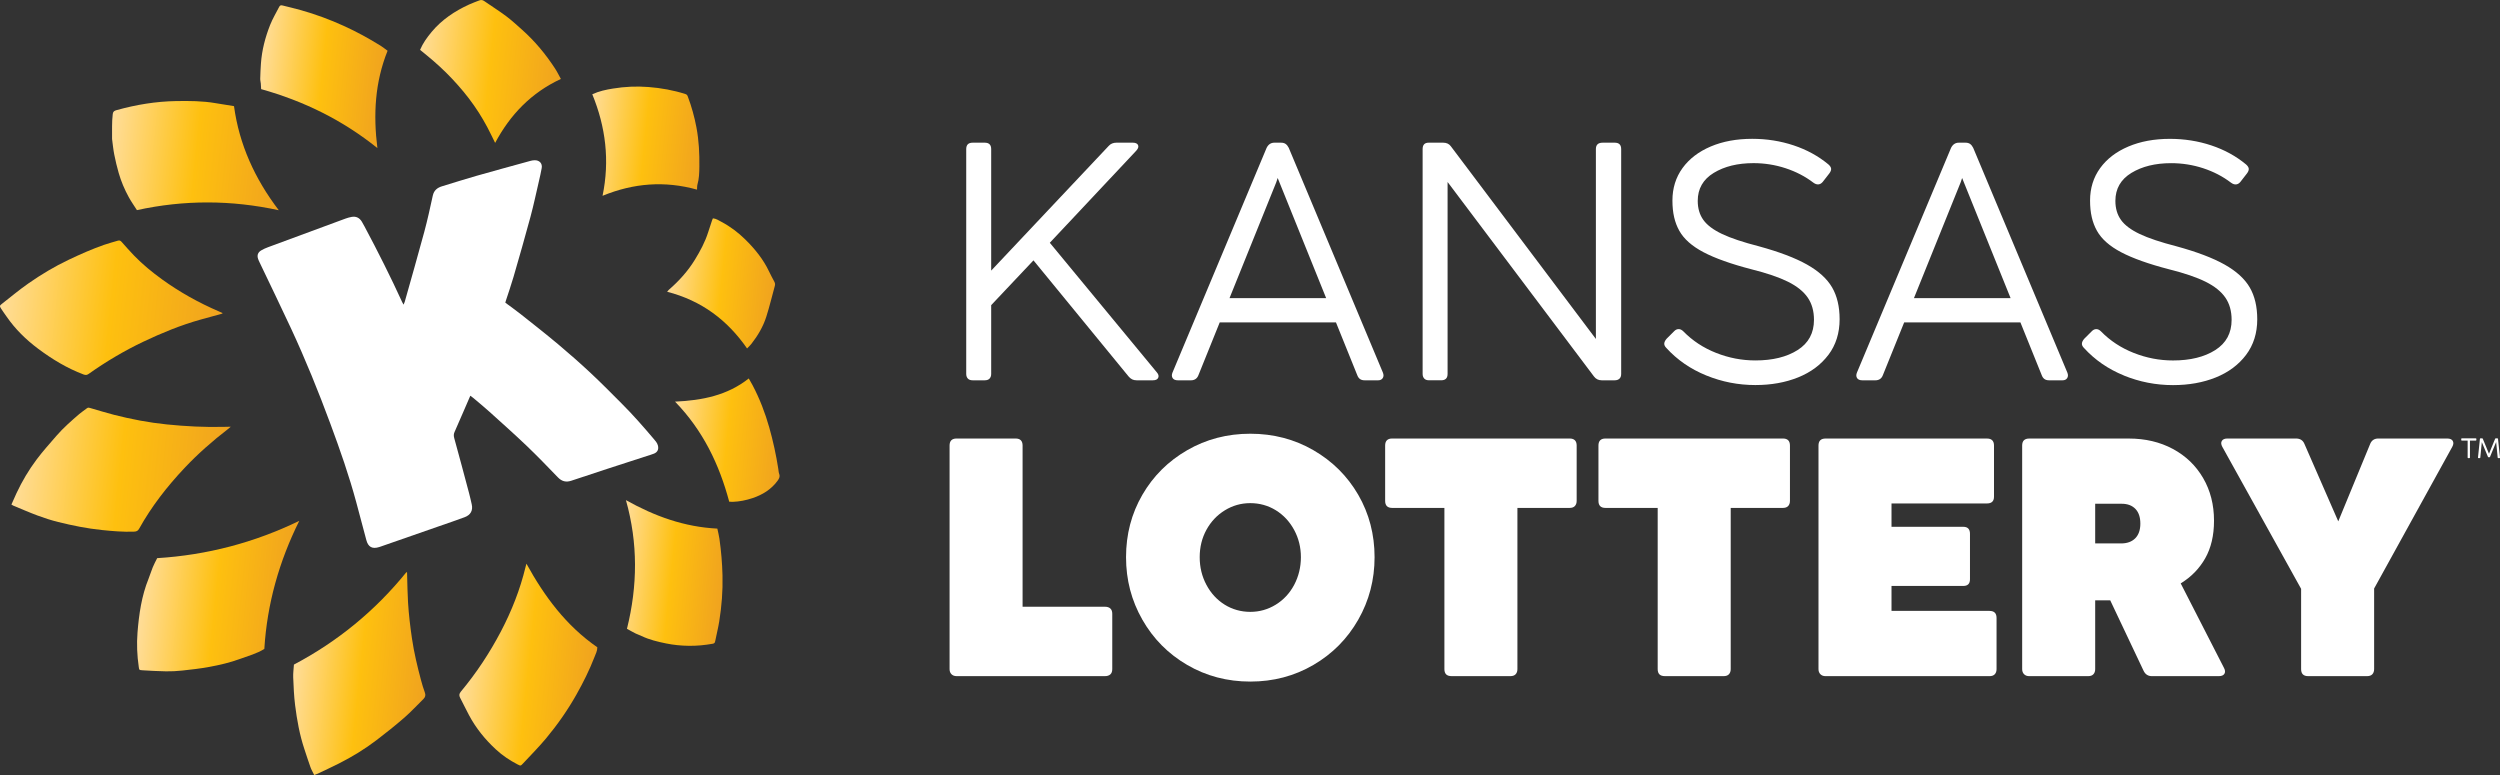 <svg width="200" height="62" viewBox="0 0 200 62" fill="none" xmlns="http://www.w3.org/2000/svg">
<rect x="0" y="0" width="200" height="62" fill="#333333" stroke="none"/>
<path d="M37.625 31.658C37.436 32.095 37.262 32.498 37.087 32.902C36.846 33.456 36.61 34.01 36.363 34.561C36.288 34.727 36.291 34.874 36.339 35.051C36.744 36.518 37.136 37.988 37.527 39.458C37.606 39.752 37.67 40.049 37.738 40.346C37.849 40.827 37.658 41.196 37.172 41.376C36.485 41.632 35.79 41.867 35.096 42.108C33.547 42.649 31.997 43.188 30.447 43.728C30.411 43.741 30.376 43.753 30.341 43.763C29.78 43.943 29.453 43.761 29.307 43.205C29.044 42.201 28.775 41.199 28.505 40.196C27.931 38.066 27.203 35.984 26.435 33.914C25.478 31.329 24.444 28.773 23.279 26.268C22.459 24.505 21.609 22.757 20.772 21.002C20.725 20.905 20.678 20.806 20.645 20.705C20.552 20.419 20.629 20.192 20.895 20.032C21.068 19.929 21.257 19.845 21.447 19.775C23.508 19.009 25.571 18.248 27.634 17.489C27.79 17.431 27.953 17.387 28.117 17.355C28.482 17.284 28.755 17.424 28.941 17.723C29.022 17.854 29.093 17.989 29.166 18.125C30.227 20.113 31.239 22.125 32.175 24.171C32.2 24.227 32.233 24.28 32.283 24.372C32.326 24.269 32.363 24.201 32.383 24.128C32.905 22.273 33.439 20.419 33.94 18.558C34.199 17.598 34.411 16.625 34.622 15.655C34.711 15.241 34.971 15.021 35.365 14.902C36.272 14.627 37.174 14.336 38.087 14.076C39.535 13.663 40.988 13.269 42.44 12.869C42.547 12.84 42.66 12.821 42.77 12.819C43.159 12.812 43.402 13.074 43.337 13.444C43.276 13.788 43.199 14.128 43.12 14.468C42.897 15.427 42.695 16.392 42.439 17.343C42.006 18.953 41.544 20.556 41.08 22.158C40.893 22.803 40.669 23.438 40.462 24.078C40.448 24.119 40.44 24.163 40.426 24.215C40.842 24.524 41.262 24.82 41.663 25.138C42.668 25.934 43.679 26.726 44.66 27.549C45.544 28.29 46.41 29.054 47.251 29.84C48.092 30.625 48.896 31.446 49.71 32.258C50.614 33.159 51.454 34.115 52.276 35.087C52.422 35.259 52.582 35.422 52.637 35.653C52.706 35.942 52.608 36.17 52.324 36.288C52.136 36.365 51.937 36.419 51.744 36.482C50.693 36.823 49.642 37.163 48.591 37.505C47.628 37.82 46.666 38.133 45.707 38.457C45.276 38.602 44.941 38.509 44.63 38.187C43.814 37.341 42.998 36.494 42.148 35.68C41.178 34.753 40.172 33.859 39.175 32.958C38.748 32.572 38.3 32.207 37.862 31.834C37.8 31.78 37.731 31.735 37.627 31.658H37.625Z" fill="white"/>
<path d="M44.871 6.316C42.492 7.423 40.817 9.174 39.611 11.432C39.39 10.987 39.2 10.579 38.987 10.181C38.774 9.784 38.549 9.391 38.306 9.011C38.058 8.623 37.791 8.245 37.512 7.877C37.239 7.516 36.947 7.167 36.646 6.826C36.34 6.479 36.021 6.139 35.691 5.813C35.368 5.492 35.029 5.184 34.684 4.883C34.334 4.576 33.967 4.287 33.606 3.989C33.831 3.454 34.163 2.994 34.53 2.554C35.338 1.584 36.367 0.893 37.523 0.363C37.791 0.239 38.072 0.142 38.348 0.033C38.489 -0.022 38.608 -0.005 38.738 0.086C39.317 0.49 39.921 0.865 40.485 1.287C40.939 1.627 41.355 2.014 41.778 2.39C42.8 3.302 43.659 4.341 44.398 5.473C44.57 5.734 44.705 6.017 44.871 6.316Z" fill="url(#paint0_linear_2290_15747)"/>
<path d="M0.913 40.363C1.053 40.049 1.182 39.746 1.323 39.447C1.768 38.5 2.301 37.596 2.933 36.755C3.427 36.098 3.981 35.481 4.522 34.857C5.071 34.224 5.706 33.67 6.344 33.12C6.535 32.954 6.757 32.82 6.955 32.66C7.056 32.578 7.144 32.62 7.24 32.648C7.865 32.828 8.485 33.022 9.115 33.184C10.503 33.539 11.909 33.808 13.339 33.953C14.861 34.108 16.387 34.187 17.918 34.149C18.081 34.145 18.244 34.142 18.463 34.136C18.364 34.22 18.305 34.273 18.244 34.32C16.996 35.281 15.82 36.315 14.748 37.454C13.355 38.934 12.118 40.523 11.137 42.287C11.038 42.465 10.933 42.526 10.709 42.533C9.85 42.562 9.002 42.49 8.151 42.402C6.963 42.28 5.801 42.045 4.649 41.759C4.093 41.621 3.544 41.442 3.008 41.243C2.349 41 1.708 40.716 1.06 40.449C1.027 40.435 0.997 40.413 0.914 40.365L0.913 40.363Z" fill="url(#paint1_linear_2290_15747)"/>
<path d="M21.148 51.914C20.544 52.291 19.87 52.469 19.222 52.707C18.411 53.005 17.57 53.202 16.721 53.357C16.009 53.487 15.287 53.569 14.566 53.646C14.14 53.693 13.709 53.713 13.281 53.707C12.65 53.697 12.017 53.66 11.387 53.622C11.128 53.606 11.137 53.59 11.101 53.353C10.967 52.439 10.928 51.521 11.001 50.601C11.118 49.138 11.323 47.69 11.881 46.307C12.004 46 12.098 45.681 12.224 45.375C12.322 45.137 12.448 44.908 12.574 44.652C16.56 44.406 20.349 43.408 23.941 41.669C22.326 44.917 21.367 48.316 21.147 51.914H21.148Z" fill="url(#paint2_linear_2290_15747)"/>
<path d="M17.782 25.09C17.182 25.255 16.581 25.416 15.983 25.585C14.422 26.028 12.935 26.64 11.478 27.332C9.935 28.065 8.478 28.931 7.095 29.911C6.961 30.005 6.853 30.021 6.691 29.96C5.363 29.461 4.174 28.737 3.057 27.903C2.076 27.171 1.212 26.322 0.523 25.322C0.379 25.113 0.228 24.91 0.092 24.698C-0.045 24.483 -0.035 24.453 0.163 24.299C0.864 23.754 1.543 23.181 2.273 22.673C3.289 21.965 4.352 21.325 5.481 20.788C6.408 20.347 7.345 19.932 8.317 19.59C8.682 19.461 9.061 19.368 9.43 19.253C9.572 19.208 9.652 19.263 9.738 19.361C10.064 19.728 10.389 20.097 10.729 20.45C11.409 21.154 12.167 21.772 12.964 22.35C14.376 23.37 15.896 24.217 17.508 24.911C17.606 24.954 17.703 24.998 17.801 25.042C17.794 25.059 17.788 25.075 17.782 25.092V25.09Z" fill="url(#paint3_linear_2290_15747)"/>
<path d="M23.515 53.167C27.038 51.306 30.037 48.834 32.513 45.773C32.53 45.78 32.548 45.787 32.565 45.794C32.567 45.88 32.568 45.965 32.571 46.051C32.594 46.767 32.598 47.484 32.643 48.198C32.703 49.16 32.815 50.117 32.956 51.073C33.121 52.199 33.386 53.302 33.678 54.4C33.767 54.737 33.868 55.073 33.989 55.402C34.067 55.617 34.027 55.774 33.865 55.932C33.36 56.422 32.888 56.941 32.357 57.403C31.64 58.027 30.895 58.624 30.136 59.201C29.195 59.919 28.183 60.54 27.118 61.077C26.558 61.358 25.989 61.623 25.423 61.892C25.341 61.931 25.254 61.958 25.137 62.002C25.029 61.779 24.91 61.578 24.833 61.364C24.662 60.892 24.513 60.412 24.353 59.936C23.971 58.792 23.759 57.611 23.61 56.424C23.516 55.682 23.488 54.931 23.456 54.182C23.443 53.857 23.492 53.529 23.514 53.166L23.515 53.167Z" fill="url(#paint4_linear_2290_15747)"/>
<path d="M42.115 45.095C43.561 47.722 45.285 50.051 47.786 51.783C47.789 52.064 47.656 52.316 47.557 52.57C47.157 53.6 46.664 54.59 46.119 55.558C45.42 56.797 44.608 57.963 43.694 59.06C43.108 59.764 42.456 60.419 41.83 61.091C41.654 61.279 41.644 61.276 41.407 61.154C40.772 60.827 40.188 60.433 39.669 59.952C38.8 59.148 38.068 58.243 37.518 57.208C37.273 56.748 37.049 56.279 36.807 55.816C36.712 55.636 36.731 55.496 36.868 55.331C38.114 53.837 39.174 52.227 40.071 50.52C40.933 48.877 41.607 47.164 42.041 45.37C42.059 45.3 42.079 45.231 42.116 45.094L42.115 45.095Z" fill="url(#paint5_linear_2290_15747)"/>
<path d="M22.304 16.819C18.486 15.992 14.735 15.985 10.954 16.81C10.736 16.466 10.501 16.135 10.308 15.785C9.963 15.161 9.687 14.506 9.492 13.825C9.355 13.344 9.237 12.856 9.141 12.366C9.061 11.964 9.024 11.555 8.969 11.148C8.967 11.13 8.965 11.112 8.965 11.095C8.974 10.435 8.939 9.775 9.021 9.116C9.046 8.919 9.143 8.861 9.33 8.809C10.885 8.377 12.466 8.113 14.084 8.086C15.144 8.068 16.206 8.072 17.254 8.254C17.738 8.337 18.222 8.412 18.72 8.491C19.141 11.568 20.381 14.296 22.305 16.821L22.304 16.819Z" fill="url(#paint6_linear_2290_15747)"/>
<path d="M50.157 50.304C51.014 46.855 51.043 43.456 50.075 40.011C51.24 40.659 52.392 41.192 53.611 41.585C54.826 41.978 56.07 42.222 57.387 42.288C57.444 42.558 57.515 42.824 57.553 43.094C57.693 44.076 57.777 45.06 57.801 46.052C57.832 47.278 57.733 48.493 57.541 49.703C57.455 50.239 57.318 50.769 57.214 51.303C57.191 51.416 57.148 51.476 57.026 51.498C56.393 51.611 55.754 51.674 55.111 51.665C54.495 51.657 53.883 51.598 53.282 51.474C52.611 51.335 51.943 51.179 51.322 50.88C51.167 50.805 50.998 50.753 50.844 50.676C50.616 50.563 50.396 50.435 50.157 50.305V50.304Z" fill="url(#paint7_linear_2290_15747)"/>
<path d="M31.007 4.062C29.996 6.577 29.855 9.156 30.191 11.847C27.422 9.618 24.328 8.094 20.891 7.13C20.883 6.986 20.878 6.838 20.866 6.69C20.854 6.56 20.814 6.428 20.818 6.298C20.828 5.897 20.846 5.495 20.874 5.094C20.948 4.025 21.216 2.992 21.61 1.995C21.81 1.488 22.099 1.013 22.348 0.523C22.414 0.395 22.531 0.42 22.64 0.447C23.126 0.568 23.615 0.683 24.096 0.819C25.267 1.149 26.402 1.571 27.505 2.073C28.525 2.536 29.502 3.071 30.45 3.659C30.636 3.775 30.805 3.915 31.006 4.061L31.007 4.062Z" fill="url(#paint8_linear_2290_15747)"/>
<path d="M55.762 15.171C53.178 14.45 50.686 14.647 48.204 15.664C48.789 12.847 48.455 10.155 47.383 7.542C47.928 7.288 48.482 7.175 49.042 7.084C49.983 6.93 50.932 6.887 51.882 6.961C52.886 7.04 53.872 7.216 54.831 7.522C54.949 7.559 54.989 7.627 55.025 7.723C55.329 8.529 55.557 9.354 55.716 10.198C55.913 11.238 55.964 12.289 55.949 13.342C55.943 13.819 55.929 14.303 55.794 14.772C55.763 14.88 55.773 15.002 55.762 15.172V15.171Z" fill="url(#paint9_linear_2290_15747)"/>
<path d="M59.765 27.875C58.195 25.611 56.131 24.053 53.371 23.34C53.436 23.266 53.474 23.211 53.523 23.169C54.331 22.467 55.036 21.682 55.59 20.779C56.016 20.085 56.401 19.37 56.648 18.593C56.752 18.268 56.86 17.945 56.968 17.622C56.985 17.572 57.008 17.524 57.033 17.466C57.303 17.49 57.506 17.639 57.721 17.751C58.428 18.123 59.055 18.601 59.617 19.153C60.393 19.915 61.07 20.75 61.531 21.73C61.656 21.998 61.8 22.259 61.94 22.521C61.997 22.628 62.024 22.732 61.991 22.854C61.763 23.68 61.567 24.516 61.306 25.333C61.054 26.123 60.634 26.843 60.115 27.505C60.022 27.624 59.906 27.728 59.767 27.875H59.765Z" fill="url(#paint10_linear_2290_15747)"/>
<path d="M58.337 40.134C57.54 37.154 56.242 34.437 54.003 32.131C56.18 32.031 58.191 31.634 59.9 30.277C60.007 30.465 60.108 30.632 60.199 30.803C60.773 31.889 61.209 33.025 61.542 34.199C61.85 35.292 62.091 36.399 62.265 37.519C62.285 37.651 62.289 37.789 62.335 37.912C62.419 38.139 62.321 38.307 62.192 38.48C61.692 39.154 61.005 39.581 60.205 39.848C59.695 40.019 59.167 40.128 58.623 40.147C58.54 40.15 58.456 40.141 58.337 40.136V40.134Z" fill="url(#paint11_linear_2290_15747)"/>
<path d="M77.81 30.424H78.783C78.954 30.424 79.081 30.378 79.168 30.284C79.253 30.19 79.295 30.066 79.295 29.913V24.412L82.677 20.829L90.287 30.117C90.373 30.219 90.466 30.296 90.57 30.348C90.673 30.4 90.791 30.424 90.928 30.424H92.235C92.456 30.424 92.598 30.356 92.658 30.219C92.717 30.083 92.679 29.937 92.543 29.784L83.985 19.422L90.903 12.053C91.056 11.883 91.103 11.733 91.043 11.605C90.984 11.478 90.842 11.414 90.621 11.414H89.314C89.058 11.414 88.853 11.499 88.699 11.67L79.295 21.649V11.927C79.295 11.585 79.124 11.415 78.783 11.415H77.81C77.468 11.415 77.298 11.586 77.298 11.927V29.913C77.298 30.066 77.34 30.19 77.426 30.284C77.511 30.378 77.639 30.424 77.81 30.424Z" fill="white"/>
<path d="M103.099 11.825C103.031 11.689 102.949 11.587 102.855 11.518C102.762 11.45 102.637 11.415 102.484 11.415H101.946C101.809 11.415 101.689 11.45 101.587 11.518C101.485 11.586 101.399 11.689 101.331 11.825L93.797 29.811C93.729 29.982 93.733 30.127 93.81 30.246C93.887 30.365 94.027 30.425 94.233 30.425H95.284C95.42 30.425 95.54 30.391 95.642 30.323C95.745 30.255 95.821 30.152 95.874 30.015L97.577 25.794H106.878L108.582 30.015C108.633 30.152 108.705 30.255 108.8 30.323C108.894 30.391 109.017 30.425 109.172 30.425H110.248C110.419 30.425 110.543 30.365 110.62 30.246C110.697 30.127 110.701 29.981 110.633 29.811L103.099 11.825ZM98.362 23.849L102.099 14.587L102.215 14.239L102.355 14.587L106.092 23.849H98.361H98.362Z" fill="white"/>
<path d="M129.182 30.424C129.335 30.424 129.46 30.382 129.554 30.297C129.647 30.212 129.694 30.084 129.694 29.913V11.927C129.694 11.585 129.523 11.415 129.182 11.415H128.209C127.85 11.415 127.671 11.586 127.671 11.927V27.117L116.064 11.696C115.926 11.509 115.722 11.414 115.449 11.414H114.296C113.971 11.414 113.81 11.585 113.81 11.925V29.912C113.81 30.065 113.852 30.189 113.937 30.283C114.023 30.376 114.15 30.423 114.322 30.423H115.295C115.637 30.423 115.807 30.253 115.807 29.912V14.559L127.517 30.117C127.67 30.322 127.876 30.424 128.132 30.424H129.183H129.182Z" fill="white"/>
<path d="M146.273 28.39C146.87 27.597 147.169 26.647 147.169 25.538C147.169 24.532 146.968 23.682 146.568 22.992C146.166 22.301 145.495 21.692 144.556 21.162C143.616 20.634 142.335 20.148 140.713 19.704C139.449 19.379 138.467 19.051 137.767 18.719C137.066 18.386 136.567 18.012 136.268 17.593C135.969 17.175 135.819 16.668 135.819 16.07C135.819 15.098 136.246 14.352 137.1 13.831C137.954 13.311 139.013 13.051 140.278 13.051C141.166 13.051 142.024 13.188 142.852 13.46C143.681 13.733 144.42 14.117 145.068 14.612C145.205 14.714 145.338 14.761 145.465 14.752C145.593 14.743 145.709 14.68 145.812 14.56L146.349 13.869C146.451 13.733 146.498 13.61 146.49 13.498C146.481 13.388 146.409 13.273 146.273 13.153C145.47 12.487 144.543 11.98 143.492 11.63C142.441 11.28 141.336 11.106 140.174 11.106C138.928 11.106 137.821 11.311 136.857 11.72C135.891 12.13 135.14 12.705 134.601 13.447C134.064 14.189 133.794 15.055 133.794 16.044C133.794 17.033 133.977 17.806 134.345 18.462C134.712 19.119 135.356 19.69 136.279 20.176C137.202 20.662 138.483 21.119 140.122 21.544C141.352 21.851 142.325 22.184 143.043 22.541C143.761 22.899 144.286 23.322 144.619 23.808C144.952 24.294 145.118 24.887 145.118 25.586C145.118 26.643 144.683 27.45 143.812 28.003C142.941 28.557 141.813 28.835 140.43 28.835C139.354 28.835 138.308 28.635 137.291 28.233C136.274 27.832 135.399 27.257 134.665 26.506C134.546 26.387 134.421 26.328 134.294 26.328C134.166 26.328 134.05 26.379 133.948 26.481L133.333 27.094C133.214 27.232 133.149 27.359 133.141 27.478C133.133 27.597 133.188 27.717 133.308 27.837C134.179 28.792 135.242 29.525 136.498 30.036C137.753 30.548 139.064 30.804 140.431 30.804C141.695 30.804 142.835 30.6 143.851 30.191C144.867 29.781 145.674 29.18 146.273 28.387V28.39Z" fill="white"/>
<path d="M148.988 30.425H150.039C150.176 30.425 150.296 30.391 150.398 30.323C150.501 30.255 150.577 30.152 150.629 30.015L152.333 25.794H161.634L163.338 30.015C163.389 30.152 163.461 30.255 163.556 30.323C163.65 30.391 163.773 30.425 163.928 30.425H165.004C165.175 30.425 165.299 30.365 165.376 30.246C165.452 30.127 165.457 29.981 165.389 29.811L157.855 11.825C157.787 11.689 157.705 11.587 157.611 11.518C157.518 11.45 157.393 11.415 157.24 11.415H156.702C156.565 11.415 156.445 11.45 156.343 11.518C156.241 11.586 156.155 11.689 156.086 11.825L148.553 29.811C148.485 29.982 148.489 30.127 148.566 30.246C148.642 30.365 148.784 30.425 148.988 30.425ZM156.854 14.587L156.97 14.239L157.11 14.587L160.847 23.849H153.116L156.853 14.587H156.854Z" fill="white"/>
<path d="M169.909 30.042C171.164 30.553 172.475 30.809 173.842 30.809C175.106 30.809 176.247 30.605 177.262 30.196C178.278 29.786 179.085 29.186 179.684 28.392C180.281 27.599 180.58 26.649 180.58 25.54C180.58 24.534 180.379 23.684 179.979 22.994C179.577 22.303 178.906 21.694 177.967 21.164C177.027 20.636 175.746 20.15 174.124 19.706C172.86 19.381 171.878 19.053 171.178 18.721C170.477 18.388 169.978 18.014 169.679 17.595C169.38 17.177 169.231 16.67 169.231 16.072C169.231 15.101 169.658 14.354 170.512 13.833C171.366 13.313 172.424 13.053 173.689 13.053C174.577 13.053 175.435 13.19 176.264 13.462C177.092 13.735 177.831 14.119 178.479 14.614C178.616 14.716 178.749 14.763 178.877 14.754C179.004 14.745 179.12 14.682 179.223 14.562L179.76 13.871C179.863 13.735 179.909 13.612 179.901 13.5C179.892 13.39 179.82 13.275 179.684 13.155C178.881 12.489 177.955 11.982 176.904 11.632C175.853 11.282 174.747 11.108 173.586 11.108C172.339 11.108 171.232 11.313 170.268 11.723C169.302 12.132 168.551 12.707 168.012 13.449C167.475 14.191 167.205 15.057 167.205 16.046C167.205 17.035 167.388 17.808 167.756 18.464C168.123 19.121 168.767 19.692 169.691 20.178C170.613 20.663 171.894 21.121 173.533 21.546C174.763 21.853 175.737 22.186 176.454 22.543C177.172 22.901 177.697 23.324 178.03 23.81C178.363 24.296 178.529 24.889 178.529 25.587C178.529 26.645 178.094 27.451 177.223 28.005C176.352 28.559 175.224 28.837 173.841 28.837C172.765 28.837 171.719 28.637 170.702 28.235C169.685 27.834 168.81 27.259 168.076 26.508C167.957 26.389 167.833 26.33 167.705 26.33C167.577 26.33 167.461 26.381 167.359 26.483L166.744 27.096C166.625 27.233 166.56 27.361 166.553 27.48C166.544 27.599 166.599 27.719 166.719 27.838C167.59 28.794 168.653 29.527 169.909 30.038V30.042Z" fill="white"/>
<path d="M88.392 48.539H81.807V35.644C81.807 35.269 81.619 35.081 81.244 35.081H76.529C76.153 35.081 75.966 35.27 75.966 35.644V53.528C75.966 53.699 76.017 53.836 76.119 53.938C76.221 54.04 76.358 54.091 76.529 54.091H88.392C88.579 54.091 88.725 54.044 88.828 53.95C88.93 53.857 88.981 53.716 88.981 53.528V49.102C88.981 48.915 88.93 48.773 88.828 48.68C88.725 48.586 88.579 48.539 88.392 48.539Z" fill="white"/>
<path d="M105.072 36.015C103.552 35.137 101.869 34.698 100.025 34.698C98.181 34.698 96.497 35.137 94.977 36.015C93.456 36.893 92.26 38.083 91.389 39.584C90.519 41.086 90.083 42.749 90.083 44.573C90.083 46.398 90.519 48.049 91.389 49.575C92.26 51.102 93.456 52.309 94.977 53.196C96.497 54.082 98.18 54.526 100.025 54.526C101.87 54.526 103.552 54.082 105.072 53.196C106.593 52.309 107.789 51.102 108.66 49.575C109.531 48.049 109.966 46.381 109.966 44.573C109.966 42.766 109.531 41.086 108.66 39.584C107.789 38.083 106.593 36.895 105.072 36.015ZM103.535 46.787C103.176 47.461 102.685 47.99 102.061 48.373C101.437 48.757 100.759 48.949 100.024 48.949C99.289 48.949 98.589 48.757 97.974 48.373C97.36 47.99 96.872 47.461 96.513 46.787C96.154 46.114 95.976 45.376 95.976 44.575C95.976 43.773 96.154 43.043 96.513 42.387C96.872 41.731 97.363 41.21 97.987 40.826C98.61 40.443 99.289 40.251 100.024 40.251C100.759 40.251 101.458 40.443 102.074 40.826C102.689 41.21 103.176 41.734 103.535 42.4C103.893 43.066 104.072 43.791 104.072 44.575C104.072 45.358 103.892 46.114 103.535 46.787Z" fill="white"/>
<path d="M125.571 35.081H111.376C111 35.081 110.812 35.27 110.812 35.644V40.07C110.812 40.446 111 40.633 111.376 40.633H115.552V53.528C115.552 53.716 115.599 53.857 115.692 53.95C115.786 54.044 115.936 54.091 116.141 54.091H120.83C121.018 54.091 121.159 54.04 121.253 53.938C121.347 53.836 121.393 53.698 121.393 53.528V40.633H125.57C125.757 40.633 125.899 40.582 125.992 40.48C126.086 40.378 126.133 40.24 126.133 40.07V35.644C126.133 35.269 125.944 35.081 125.57 35.081H125.571Z" fill="white"/>
<path d="M142.634 35.081H128.439C128.063 35.081 127.876 35.27 127.876 35.644V40.07C127.876 40.446 128.063 40.633 128.439 40.633H132.615V53.528C132.615 53.716 132.662 53.857 132.756 53.95C132.85 54.044 133 54.091 133.204 54.091H137.894C138.081 54.091 138.223 54.04 138.316 53.938C138.41 53.836 138.457 53.698 138.457 53.528V40.633H142.633C142.82 40.633 142.962 40.582 143.056 40.48C143.149 40.378 143.196 40.24 143.196 40.07V35.644C143.196 35.269 143.008 35.081 142.633 35.081H142.634Z" fill="white"/>
<path d="M159.161 48.872H151.321V46.876H157.06C157.419 46.876 157.598 46.698 157.598 46.339V42.706C157.598 42.331 157.419 42.144 157.06 42.144H151.321V40.276H158.957C159.333 40.276 159.52 40.097 159.52 39.739V35.645C159.52 35.27 159.331 35.083 158.957 35.083H146.043C145.667 35.083 145.479 35.271 145.479 35.645V53.529C145.479 53.7 145.531 53.837 145.633 53.938C145.735 54.041 145.871 54.092 146.043 54.092H159.161C159.349 54.092 159.49 54.041 159.584 53.938C159.678 53.837 159.724 53.699 159.724 53.529V49.436C159.724 49.248 159.678 49.107 159.584 49.014C159.49 48.92 159.349 48.873 159.161 48.873V48.872Z" fill="white"/>
<path d="M174.456 46.672C175.293 46.161 175.946 45.491 176.417 44.664C176.886 43.836 177.121 42.834 177.121 41.658C177.121 40.379 176.831 39.24 176.25 38.243C175.669 37.245 174.862 36.469 173.829 35.914C172.795 35.36 171.621 35.083 170.306 35.083H162.337C161.961 35.083 161.773 35.271 161.773 35.645V53.529C161.773 53.7 161.825 53.837 161.927 53.938C162.029 54.041 162.165 54.092 162.337 54.092H167.052C167.239 54.092 167.381 54.041 167.474 53.938C167.568 53.837 167.615 53.699 167.615 53.529V48.028H168.819L171.484 53.657C171.621 53.947 171.843 54.092 172.151 54.092H177.506C177.727 54.092 177.877 54.028 177.954 53.9C178.031 53.773 178.018 53.615 177.916 53.427L174.457 46.672H174.456ZM170.818 43.065C170.544 43.338 170.168 43.474 169.69 43.474H167.615V40.301H169.741C170.202 40.301 170.565 40.438 170.831 40.71C171.096 40.984 171.228 41.376 171.228 41.887C171.228 42.399 171.09 42.791 170.818 43.065Z" fill="white"/>
<path d="M196.222 35.273C196.145 35.145 195.995 35.081 195.774 35.081H190.264C189.957 35.081 189.743 35.219 189.623 35.491L187.061 41.708L184.345 35.491C184.226 35.219 184.003 35.081 183.679 35.081H178.195C177.972 35.081 177.823 35.145 177.747 35.273C177.67 35.401 177.683 35.559 177.785 35.746L184.089 47.106V53.528C184.089 53.904 184.276 54.091 184.652 54.091H189.367C189.554 54.091 189.696 54.04 189.789 53.938C189.883 53.836 189.93 53.698 189.93 53.528V47.081L196.181 35.746C196.284 35.559 196.296 35.401 196.22 35.273H196.222Z" fill="white"/>
<path d="M198.064 35.068H196.944C196.914 35.068 196.899 35.083 196.899 35.112V35.202C196.899 35.232 196.914 35.246 196.944 35.246H197.411V36.603C197.411 36.617 197.415 36.629 197.422 36.636C197.43 36.644 197.441 36.648 197.455 36.648H197.551C197.565 36.648 197.577 36.644 197.584 36.636C197.592 36.629 197.596 36.617 197.596 36.603V35.246H198.064C198.078 35.246 198.09 35.242 198.097 35.235C198.105 35.227 198.109 35.216 198.109 35.202V35.112C198.109 35.083 198.094 35.068 198.064 35.068Z" fill="white"/>
<path d="M199.84 35.11C199.837 35.082 199.822 35.068 199.793 35.068H199.663C199.638 35.068 199.62 35.08 199.61 35.102L199.119 36.302L198.624 35.102C198.614 35.08 198.596 35.068 198.571 35.068H198.441C198.412 35.068 198.397 35.082 198.394 35.11L198.239 36.601C198.237 36.617 198.24 36.629 198.247 36.636C198.255 36.644 198.265 36.648 198.279 36.648H198.377C198.391 36.648 198.403 36.645 198.41 36.637C198.417 36.63 198.423 36.619 198.424 36.605L198.545 35.369L199.035 36.544C199.047 36.568 199.064 36.58 199.086 36.58H199.152C199.178 36.58 199.195 36.568 199.203 36.544L199.691 35.364L199.814 36.605C199.816 36.619 199.821 36.63 199.828 36.637C199.836 36.645 199.847 36.648 199.861 36.648H199.959C199.975 36.648 199.986 36.644 199.992 36.635C199.999 36.627 200.001 36.615 200 36.601L199.84 35.11Z" fill="white"/>
<defs>
<linearGradient id="paint0_linear_2290_15747" x1="33.484" y1="5.134" x2="44.869" y2="6.328" gradientUnits="userSpaceOnUse">
<stop stop-color="#FFDD99"/>
<stop offset="0.5" stop-color="#FEC00F"/>
<stop offset="1" stop-color="#F0A31F"/>
</linearGradient>
<linearGradient id="paint1_linear_2290_15747" x1="1.281" y1="36.843" x2="17.993" y2="38.596" gradientUnits="userSpaceOnUse">
<stop stop-color="#FFDD99"/>
<stop offset="0.5" stop-color="#FEC00F"/>
<stop offset="1" stop-color="#F0A31F"/>
</linearGradient>
<linearGradient id="paint2_linear_2290_15747" x1="11.369" y1="46.988" x2="23.251" y2="48.234" gradientUnits="userSpaceOnUse">
<stop stop-color="#FFDD99"/>
<stop offset="0.5" stop-color="#FEC00F"/>
<stop offset="1" stop-color="#F0A31F"/>
</linearGradient>
<linearGradient id="paint3_linear_2290_15747" x1="0.074" y1="23.768" x2="17.739" y2="25.621" gradientUnits="userSpaceOnUse">
<stop stop-color="#FFDD99"/>
<stop offset="0.5" stop-color="#FEC00F"/>
<stop offset="1" stop-color="#F0A31F"/>
</linearGradient>
<linearGradient id="paint4_linear_2290_15747" x1="23.497" y1="53.331" x2="34.149" y2="54.448" gradientUnits="userSpaceOnUse">
<stop stop-color="#FFDD99"/>
<stop offset="0.5" stop-color="#FEC00F"/>
<stop offset="1" stop-color="#F0A31F"/>
</linearGradient>
<linearGradient id="paint5_linear_2290_15747" x1="37.053" y1="52.665" x2="47.582" y2="53.77" gradientUnits="userSpaceOnUse">
<stop stop-color="#FFDD99"/>
<stop offset="0.5" stop-color="#FEC00F"/>
<stop offset="1" stop-color="#F0A31F"/>
</linearGradient>
<linearGradient id="paint6_linear_2290_15747" x1="8.721" y1="11.956" x2="22.659" y2="13.418" gradientUnits="userSpaceOnUse">
<stop stop-color="#FFDD99"/>
<stop offset="0.5" stop-color="#FEC00F"/>
<stop offset="1" stop-color="#F0A31F"/>
</linearGradient>
<linearGradient id="paint7_linear_2290_15747" x1="49.495" y1="45.536" x2="57.917" y2="46.419" gradientUnits="userSpaceOnUse">
<stop stop-color="#FFDD99"/>
<stop offset="0.5" stop-color="#FEC00F"/>
<stop offset="1" stop-color="#F0A31F"/>
</linearGradient>
<linearGradient id="paint8_linear_2290_15747" x1="20.819" y1="5.558" x2="30.741" y2="6.599" gradientUnits="userSpaceOnUse">
<stop stop-color="#FFDD99"/>
<stop offset="0.5" stop-color="#FEC00F"/>
<stop offset="1" stop-color="#F0A31F"/>
</linearGradient>
<linearGradient id="paint9_linear_2290_15747" x1="47.019" y1="10.994" x2="56.139" y2="11.95" gradientUnits="userSpaceOnUse">
<stop stop-color="#FFDD99"/>
<stop offset="0.5" stop-color="#FEC00F"/>
<stop offset="1" stop-color="#F0A31F"/>
</linearGradient>
<linearGradient id="paint10_linear_2290_15747" x1="53.493" y1="22.159" x2="61.974" y2="23.048" gradientUnits="userSpaceOnUse">
<stop stop-color="#FFDD99"/>
<stop offset="0.5" stop-color="#FEC00F"/>
<stop offset="1" stop-color="#F0A31F"/>
</linearGradient>
<linearGradient id="paint11_linear_2290_15747" x1="53.739" y1="34.644" x2="62.63" y2="35.576" gradientUnits="userSpaceOnUse">
<stop stop-color="#FFDD99"/>
<stop offset="0.5" stop-color="#FEC00F"/>
<stop offset="1" stop-color="#F0A31F"/>
</linearGradient>
</defs>
</svg>
